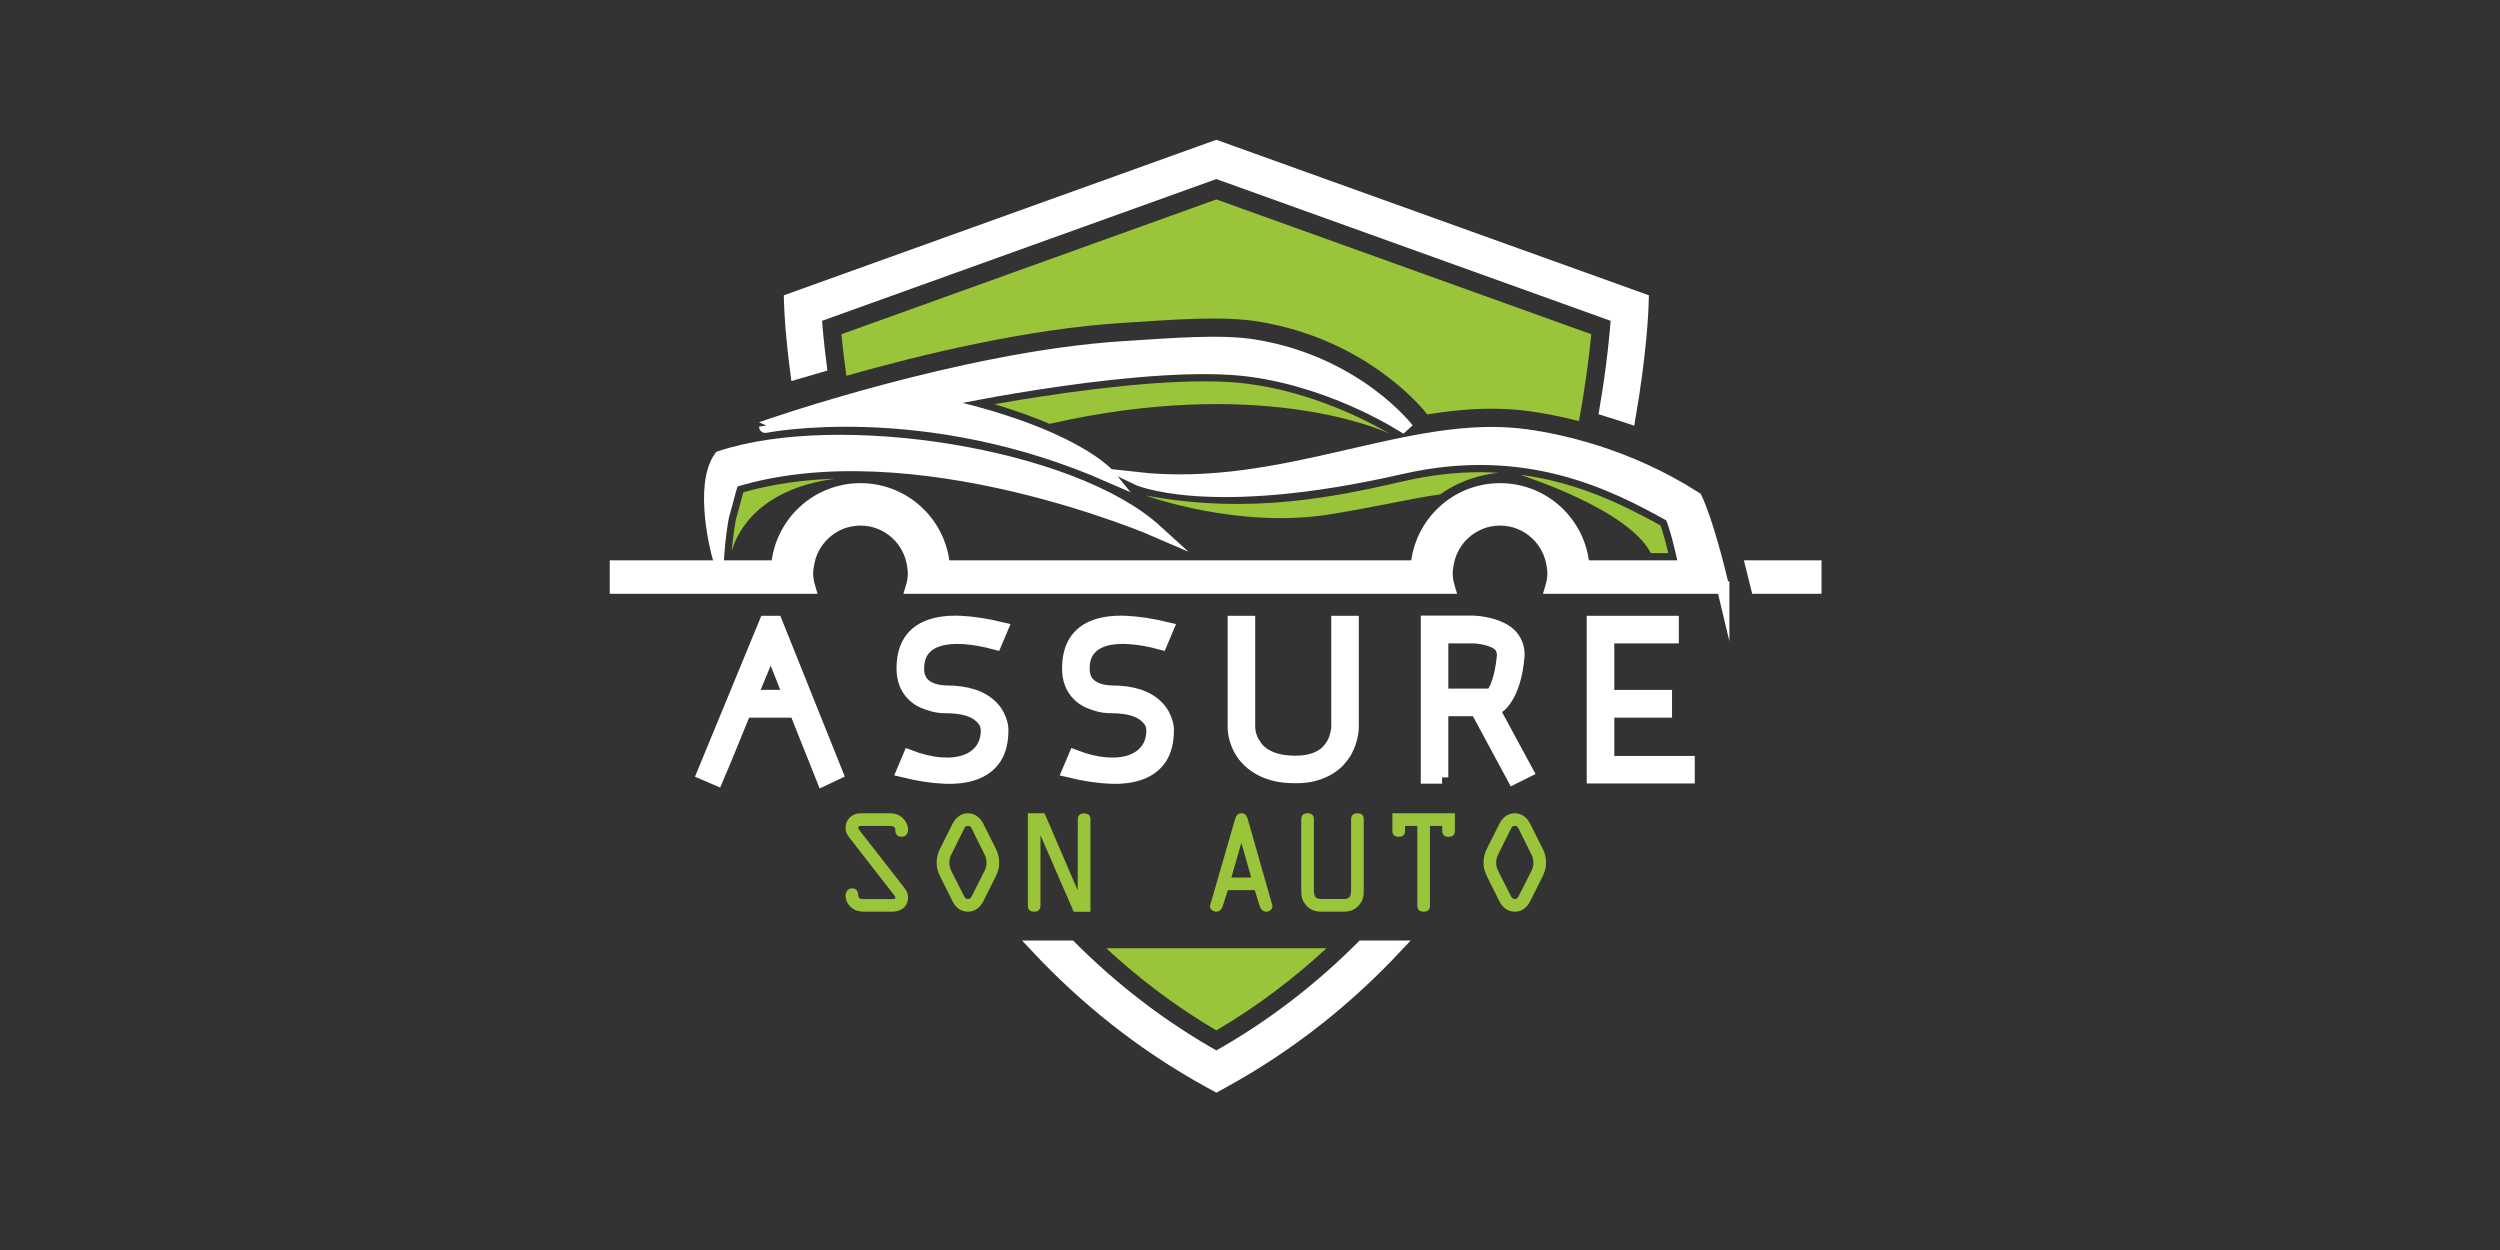 <?xml version="1.0" encoding="utf-8"?>
<!-- Generator: Adobe Illustrator 16.0.0, SVG Export Plug-In . SVG Version: 6.00 Build 0)  -->
<!DOCTYPE svg PUBLIC "-//W3C//DTD SVG 1.1 Basic//EN" "http://www.w3.org/Graphics/SVG/1.1/DTD/svg11-basic.dtd">
<svg version="1.1" baseProfile="basic" id="Calque_1"
	 xmlns="http://www.w3.org/2000/svg" xmlns:xlink="http://www.w3.org/1999/xlink" x="0px" y="0px" width="200px" height="100px"
	 viewBox="0 0 200 100" xml:space="preserve">
<rect x="0" y="0" width="200" height="100" fill="#333333" stroke="none"/>
<path id="XMLID_321_" fill="#FFFFFF" stroke="#FFFFFF" stroke-miterlimit="10" d="M88.789,38.107c0,0-2.743-3.441-14.054-5.896
	c1.417-0.377,17.378-3.628,25.286-2.569c7.053,0.945,12.584,4.676,12.594,4.685c0,0-4.086-5.333-12.252-6.669
	c-2.708-0.443-6.556-0.112-10.411,0.127c-12.866,0.798-28.728,6.35-28.728,6.35S73.928,31.574,88.789,38.107z"/>
<path id="XMLID_318_" fill="#FFFFFF" stroke="#FFFFFF" stroke-miterlimit="10" d="M57.896,41.04c0.261-0.858,0.557-2.23,0.743-2.533
	c14.442-4.49,33.873,3.971,33.873,3.971c-6.765-6.167-25.515-9.06-34.908-5.902c-1.656,2.337-0.168,7.796-0.168,7.796
	C57.516,43.333,57.709,41.651,57.896,41.04z"/>
<path fill="#FFFFFF" stroke="#FFFFFF" stroke-miterlimit="10" d="M108.976,75.744c-3.306,3.309-7.164,6.344-11.667,8.864
	c-4.503-2.521-8.361-5.556-11.667-8.864h-2.722c3.821,4.083,8.408,7.83,13.92,10.841l0.469,0.257l0.469-0.257
	c5.512-3.011,10.099-6.758,13.92-10.841H108.976z"/>
<path fill="#FFFFFF" stroke="#FFFFFF" stroke-miterlimit="10" d="M63.729,29.837c0.58-0.175,1.231-0.366,1.912-0.557
	c-0.234-1.819-0.35-3.187-0.403-3.956l32.07-11.531l32.07,11.531c-0.083,1.206-0.318,3.877-0.929,7.466
	c0.619,0.189,1.266,0.395,1.895,0.607c0.888-5.118,1.022-8.47,1.032-8.711l0.024-0.714L97.308,11.714L63.216,23.973l0.025,0.714
	C63.248,24.866,63.325,26.77,63.729,29.837z"/>
<path fill="#FFFFFF" stroke="#FFFFFF" stroke-miterlimit="10" d="M137.852,47.003c-0.4-1.697-1.311-5.291-2.182-7.156
	c-5.592-3.586-11.077-4.65-13.47-4.995c-9.391-1.353-19.399,4.75-31.367,3.403c0,0,5.649,2.752,21.284-0.826
	c10.049-2.299,17.059,1.331,21.585,3.851c0.411,1.004,0.731,2.36,1.112,4.045h-8.152c-0.262-3.452-3.138-6.173-6.657-6.173
	c-3.518,0-6.396,2.721-6.656,6.173H75.498c-0.261-3.452-3.138-6.173-6.656-6.173c-3.519,0-6.396,2.721-6.657,6.173H49.281v1.677
	h15.451c-0.111-0.371-0.18-0.76-0.18-1.167c0-0.174,0.031-0.34,0.052-0.509c0.255-2.123,2.046-3.779,4.237-3.779
	c2.19,0,3.981,1.657,4.237,3.779c0.02,0.169,0.051,0.335,0.051,0.509c0,0.408-0.068,0.796-0.18,1.167h42.946
	c-0.111-0.371-0.18-0.76-0.18-1.167c0-0.174,0.03-0.34,0.052-0.509c0.255-2.123,2.047-3.779,4.236-3.779
	c2.19,0,3.982,1.657,4.238,3.779c0.02,0.169,0.051,0.335,0.051,0.509c0,0.408-0.068,0.796-0.18,1.167H137.852z"/>
<polygon fill="#FFFFFF" stroke="#FFFFFF" stroke-miterlimit="10" points="145.22,45.327 140.152,45.327 140.567,47.003 
	145.22,47.003 "/>
<path fill="#9AC439" d="M88.5,75.86c2.598,2.407,5.518,4.636,8.809,6.573c3.29-1.938,6.211-4.166,8.809-6.573H88.5z"/>
<g>
	<path fill="#9AC439" d="M89.831,25.831l1.348-0.086c2.086-0.135,4.055-0.263,5.894-0.263c1.424,0,2.605,0.079,3.606,0.243
		c8.831,1.446,13.303,7.167,13.489,7.41l-0.023,0.021c1.741-0.28,3.464-0.458,5.192-0.458c1.085,0,2.143,0.073,3.143,0.217
		c1.116,0.161,2.415,0.405,3.836,0.771c0.54-2.941,0.835-5.353,0.987-6.947L97.308,15.954L67.313,26.739
		c0.084,0.877,0.212,2.004,0.398,3.326C73.589,28.39,82.166,26.307,89.831,25.831z"/>
</g>
<path fill="#9AC439" d="M111.058,34.645c0.005-0.001,0.01-0.002,0.016-0.003c-1.813-1.052-6.087-3.249-11.196-3.933
	c-0.998-0.134-2.196-0.202-3.56-0.202c-5.263,0-12.204,1.02-16.75,1.83c1.73,0.518,3.183,1.052,4.398,1.57
	C100.666,30.108,110.325,34.31,111.058,34.645z"/>
<path fill="#9AC439" d="M66.843,38.294c-2.686,0.09-5.163,0.454-7.385,1.092c-0.069,0.248-0.157,0.586-0.225,0.844
	c-0.102,0.392-0.208,0.794-0.308,1.124c-0.126,0.416-0.293,1.703-0.387,2.755C58.749,43.265,60.11,39.168,66.843,38.294z"/>
<path fill="#9AC439" d="M106.425,41.143c3.67-0.597,6.493-1.268,8.804-1.599c2.125-1.551,4.635-1.721,4.635-1.721
	c-0.477-0.028-0.96-0.047-1.455-0.047c-1.972,0-4.008,0.237-6.051,0.705c-5.403,1.237-12.231,2.723-20.687,1.164
	C91.671,39.643,99.047,42.342,106.425,41.143z"/>
<path fill="#9AC439" d="M121.718,38.024c0,0,8.56,2.711,10.35,6.227h1.395c-0.207-0.865-0.407-1.611-0.624-2.218
	c-3.074-1.696-6.649-3.438-11.126-4.038v0.031C121.714,38.025,121.716,38.024,121.718,38.024z"/>
<g>
	<path fill="#FFFFFF" stroke="#FFFFFF" stroke-miterlimit="10" d="M56.248,61.873l4.991-12.107h0.85l4.855,12.107l-1.104,0.525
		l-2.189-5.486h-4.058c-0.385,0.94-0.764,1.87-1.138,2.787c-0.373,0.915-0.74,1.798-1.104,2.648L56.248,61.873z M60.104,55.692
		h3.054l-1.494-3.771L60.104,55.692z"/>
	<path fill="#FFFFFF" stroke="#FFFFFF" stroke-miterlimit="10" d="M72.734,60.479c0.881,0.341,1.702,0.54,2.462,0.603
		c0.757,0.063,1.418,0,1.977-0.187c0.56-0.186,1-0.493,1.316-0.917c0.316-0.424,0.476-0.949,0.476-1.571
		c0-0.009-0.016-0.119-0.05-0.331c-0.036-0.209-0.177-0.438-0.425-0.686c-0.544-0.556-1.483-0.832-2.819-0.832
		c-0.021,0-0.124-0.005-0.304-0.01c-0.182-0.006-0.404-0.039-0.663-0.102c-0.261-0.063-0.542-0.158-0.848-0.288
		c-0.306-0.129-0.584-0.319-0.833-0.569c-0.532-0.532-0.799-1.229-0.799-2.089c0-0.918,0.184-1.655,0.553-2.217
		c0.368-0.558,0.896-0.964,1.587-1.213c0.69-0.249,1.521-0.35,2.496-0.306c0.973,0.046,2.07,0.215,3.293,0.509l-0.509,1.205
		c-0.916-0.248-1.757-0.397-2.521-0.448c-0.764-0.051-1.42,0.002-1.969,0.161s-0.974,0.427-1.273,0.807
		c-0.299,0.379-0.45,0.881-0.45,1.502c0,0.509,0.154,0.918,0.459,1.223c0.169,0.158,0.356,0.28,0.561,0.366
		c0.203,0.083,0.396,0.143,0.578,0.176c0.18,0.035,0.395,0.058,0.644,0.07c1.688,0,2.921,0.407,3.703,1.223
		c0.203,0.213,0.359,0.429,0.466,0.644c0.106,0.215,0.187,0.411,0.238,0.588c0.051,0.172,0.08,0.319,0.085,0.432
		c0.005,0.113,0.008,0.177,0.008,0.186c0,0.93-0.187,1.676-0.56,2.243c-0.373,0.566-0.906,0.975-1.597,1.229
		c-0.691,0.256-1.526,0.362-2.504,0.315c-0.979-0.043-2.075-0.215-3.287-0.51L72.734,60.479z"/>
	<path fill="#FFFFFF" stroke="#FFFFFF" stroke-miterlimit="10" d="M85.978,60.479c0.883,0.341,1.703,0.54,2.461,0.603
		c0.757,0.063,1.417,0,1.977-0.187c0.562-0.186,1-0.493,1.317-0.917c0.317-0.424,0.476-0.949,0.476-1.571
		c0-0.009-0.019-0.119-0.051-0.331c-0.035-0.209-0.176-0.438-0.425-0.686c-0.545-0.556-1.484-0.832-2.819-0.832
		c-0.023,0-0.124-0.005-0.306-0.01c-0.182-0.006-0.402-0.039-0.662-0.102c-0.261-0.063-0.544-0.158-0.85-0.288
		c-0.305-0.129-0.583-0.319-0.831-0.569c-0.533-0.532-0.799-1.229-0.799-2.089c0-0.918,0.186-1.655,0.552-2.217
		c0.368-0.558,0.897-0.964,1.587-1.213c0.692-0.249,1.522-0.35,2.497-0.306c0.971,0.046,2.07,0.215,3.292,0.509l-0.508,1.205
		c-0.917-0.248-1.757-0.397-2.522-0.448c-0.762-0.051-1.42,0.002-1.967,0.161c-0.549,0.159-0.975,0.427-1.275,0.807
		c-0.299,0.379-0.45,0.881-0.45,1.502c0,0.509,0.154,0.918,0.459,1.223c0.17,0.158,0.357,0.28,0.562,0.366
		c0.204,0.083,0.395,0.143,0.576,0.176c0.182,0.035,0.397,0.058,0.646,0.07c1.687,0,2.921,0.407,3.701,1.223
		c0.204,0.213,0.359,0.429,0.467,0.644c0.107,0.215,0.187,0.411,0.238,0.588c0.052,0.172,0.078,0.319,0.084,0.432
		c0.005,0.113,0.009,0.177,0.009,0.186c0,0.93-0.187,1.676-0.561,2.243c-0.373,0.566-0.906,0.975-1.596,1.229
		c-0.69,0.256-1.524,0.362-2.505,0.315c-0.979-0.043-2.074-0.215-3.286-0.51L85.978,60.479z"/>
	<path fill="#FFFFFF" stroke="#FFFFFF" stroke-miterlimit="10" d="M103.635,62.158c-0.635,0-1.187-0.058-1.655-0.175
		c-0.47-0.12-0.875-0.275-1.213-0.469c-0.341-0.19-0.626-0.401-0.858-0.629c-0.232-0.223-0.421-0.45-0.569-0.677
		c-0.158-0.238-0.279-0.478-0.365-0.713c-0.084-0.239-0.146-0.45-0.187-0.639c-0.04-0.185-0.06-0.341-0.067-0.457
		c-0.005-0.119-0.009-0.185-0.009-0.196v-8.438h1.205v8.438c0,0.012,0.004,0.056,0.009,0.138c0.007,0.078,0.023,0.182,0.051,0.313
		c0.028,0.131,0.075,0.275,0.136,0.433c0.063,0.158,0.15,0.322,0.263,0.492h-0.018c0.114,0.169,0.259,0.336,0.434,0.501
		c0.175,0.164,0.393,0.31,0.655,0.442c0.261,0.131,0.57,0.234,0.933,0.313c0.362,0.08,0.781,0.118,1.257,0.118
		c0.43,0,0.806-0.038,1.127-0.118c0.324-0.078,0.604-0.182,0.843-0.313c0.237-0.133,0.435-0.281,0.593-0.45
		c0.159-0.171,0.29-0.341,0.39-0.511c0.104-0.167,0.18-0.334,0.23-0.498s0.09-0.313,0.12-0.441c0.027-0.132,0.044-0.238,0.051-0.326
		c0.005-0.083,0.008-0.13,0.008-0.143v-8.388h1.205v8.388c0,0.013-0.002,0.077-0.008,0.194c-0.007,0.119-0.025,0.274-0.061,0.459
		c-0.033,0.188-0.089,0.396-0.17,0.63c-0.077,0.232-0.186,0.472-0.321,0.721c-0.137,0.227-0.312,0.457-0.525,0.695
		c-0.216,0.239-0.484,0.454-0.809,0.645c-0.323,0.194-0.701,0.352-1.137,0.478C104.736,62.101,104.223,62.158,103.635,62.158z"/>
	<path fill="#FFFFFF" stroke="#FFFFFF" stroke-miterlimit="10" d="M115.367,62.194h-1.205V49.749h3.785
		c0.023,0,0.145,0.013,0.365,0.035c0.221,0.023,0.486,0.069,0.797,0.144c0.313,0.074,0.636,0.187,0.97,0.339
		c0.334,0.154,0.618,0.36,0.855,0.62c0.397,0.476,0.572,1.025,0.528,1.646c-0.08,0.851-0.211,1.542-0.392,2.082
		c-0.182,0.537-0.374,0.959-0.578,1.264c-0.203,0.308-0.398,0.525-0.584,0.653c-0.188,0.131-0.326,0.214-0.416,0.247l2.665,4.925
		l-1.087,0.543l-2.938-5.45h-2.767V62.194z M115.367,55.59h3.889c0.032-0.011,0.09-0.062,0.169-0.153
		c0.078-0.09,0.169-0.248,0.272-0.476c0.101-0.227,0.203-0.542,0.304-0.951c0.102-0.407,0.189-0.934,0.256-1.578
		c0-0.125-0.02-0.258-0.061-0.398c-0.04-0.142-0.1-0.257-0.178-0.348c-0.157-0.171-0.354-0.301-0.585-0.392
		c-0.23-0.091-0.458-0.161-0.679-0.212c-0.222-0.051-0.492-0.088-0.808-0.11h-2.58V55.59z"/>
	<path fill="#FFFFFF" stroke="#FFFFFF" stroke-miterlimit="10" d="M127.437,62.178V49.766h6.369v1.207h-5.162v4.72h4.618v1.22
		h-4.618v4.061h6.436v1.205H127.437z"/>
</g>
<g>
	<path fill="#9AC439" d="M72.29,70.952c0.202,0.261,0.354,0.495,0.354,0.84c0,0.758-0.577,1.144-1.276,1.144h-2.225
		c-0.385,0-0.719-0.072-1.022-0.324c-0.274-0.222-0.476-0.588-0.476-0.94c0-0.325,0.182-0.607,0.536-0.607
		c0.294,0,0.477,0.241,0.477,0.515c0,0.304,0.16,0.343,0.444,0.343h2.196c0.08,0,0.333,0.032,0.333-0.121
		c0-0.079-0.141-0.231-0.181-0.291l-3.471-4.464c-0.212-0.272-0.334-0.476-0.334-0.831c0-0.405,0.192-0.748,0.536-0.97
		c0.285-0.184,0.517-0.184,0.841-0.184h2.145c0.385,0,0.708,0.081,1.002,0.336c0.262,0.231,0.476,0.606,0.476,0.96
		c0,0.325-0.163,0.587-0.526,0.587c-0.304,0-0.486-0.192-0.486-0.475c0-0.345-0.171-0.396-0.486-0.396h-2.145
		c-0.111,0-0.342-0.03-0.342,0.141c0,0.091,0.11,0.213,0.151,0.273L72.29,70.952z"/>
	<path fill="#9AC439" d="M79.671,67.903c0.192,0.396,0.263,0.69,0.263,1.124c0,0.486-0.132,0.791-0.333,1.205l-0.932,1.863
		c-0.243,0.484-0.648,0.84-1.234,0.84c-0.587,0-0.991-0.355-1.234-0.84l-0.931-1.863c-0.202-0.414-0.334-0.719-0.334-1.205
		c0-0.434,0.071-0.728,0.263-1.124l1.013-2.013c0.242-0.475,0.657-0.83,1.224-0.83c0.566,0,0.98,0.355,1.225,0.83L79.671,67.903z
		 M77.779,66.377c-0.082-0.163-0.13-0.304-0.345-0.304c-0.212,0-0.263,0.141-0.344,0.304l-0.909,1.833
		c-0.153,0.292-0.235,0.484-0.235,0.817c0,0.264,0.062,0.447,0.173,0.669l0.971,1.924c0.072,0.141,0.141,0.301,0.344,0.301
		c0.202,0,0.272-0.16,0.345-0.301l0.97-1.924c0.112-0.222,0.173-0.405,0.173-0.669c0-0.333-0.083-0.525-0.232-0.817L77.779,66.377z"
		/>
	<path fill="#9AC439" d="M86.225,65.576c0-0.321,0.141-0.505,0.506-0.505c0.364,0,0.506,0.184,0.506,0.505v7.37H85.9l-2.641-6.075
		v-0.009h-0.021v5.566c0,0.323-0.141,0.507-0.505,0.507c-0.366,0-0.506-0.184-0.506-0.507v-7.368h1.336l2.641,6.142h-0.011h0.021
		L86.225,65.576z"/>
	<path fill="#9AC439" d="M98.793,65.576c0.081-0.271,0.191-0.516,0.517-0.516c0.333,0,0.454,0.253,0.524,0.516l1.955,6.853
		c0.07,0.244-0.202,0.507-0.486,0.507c-0.313,0-0.476-0.263-0.546-0.507l-0.374-1.216h-2.157l-0.385,1.216
		c-0.071,0.244-0.234,0.507-0.546,0.507c-0.284,0-0.556-0.263-0.486-0.507L98.793,65.576z M99.319,67.459h-0.02l-0.79,2.745h1.589
		L99.319,67.459z"/>
	<path fill="#9AC439" d="M105.739,72.936c-0.506,0-0.899-0.123-1.254-0.518c-0.333-0.374-0.385-0.736-0.385-1.205v-5.646
		c0-0.323,0.141-0.507,0.506-0.507c0.366,0,0.506,0.184,0.506,0.507v5.646c0,0.569,0.172,0.708,0.627,0.708h1.721
		c0.456,0,0.628-0.139,0.628-0.708v-5.646c0-0.323,0.144-0.507,0.506-0.507c0.365,0,0.507,0.184,0.507,0.507v5.646
		c0,0.469-0.051,0.831-0.385,1.205c-0.354,0.395-0.749,0.518-1.256,0.518H105.739z"/>
	<path fill="#9AC439" d="M112.403,66.073v0.364c0,0.324-0.141,0.506-0.505,0.506c-0.365,0-0.507-0.182-0.507-0.506v-1.377h5v1.377
		c0,0.324-0.142,0.506-0.505,0.506c-0.364,0-0.508-0.182-0.508-0.506v-0.364h-0.98v6.355c0,0.323-0.143,0.507-0.507,0.507
		c-0.365,0-0.505-0.184-0.505-0.507v-6.355H112.403z"/>
	<path fill="#9AC439" d="M123.419,67.903c0.192,0.396,0.265,0.69,0.265,1.124c0,0.486-0.133,0.791-0.335,1.205l-0.93,1.863
		c-0.245,0.484-0.648,0.84-1.236,0.84c-0.587,0-0.992-0.355-1.235-0.84l-0.93-1.863c-0.202-0.414-0.333-0.719-0.333-1.205
		c0-0.434,0.07-0.728,0.263-1.124l1.011-2.013c0.243-0.475,0.658-0.83,1.225-0.83c0.567,0,0.982,0.355,1.226,0.83L123.419,67.903z
		 M121.527,66.377c-0.081-0.163-0.132-0.304-0.345-0.304c-0.212,0-0.263,0.141-0.344,0.304l-0.911,1.833
		c-0.152,0.292-0.234,0.484-0.234,0.817c0,0.264,0.063,0.447,0.175,0.669l0.971,1.924c0.07,0.141,0.143,0.301,0.344,0.301
		c0.203,0,0.274-0.16,0.345-0.301l0.973-1.924c0.109-0.222,0.17-0.405,0.17-0.669c0-0.333-0.08-0.525-0.231-0.817L121.527,66.377z"
		/>
</g>
</svg>
